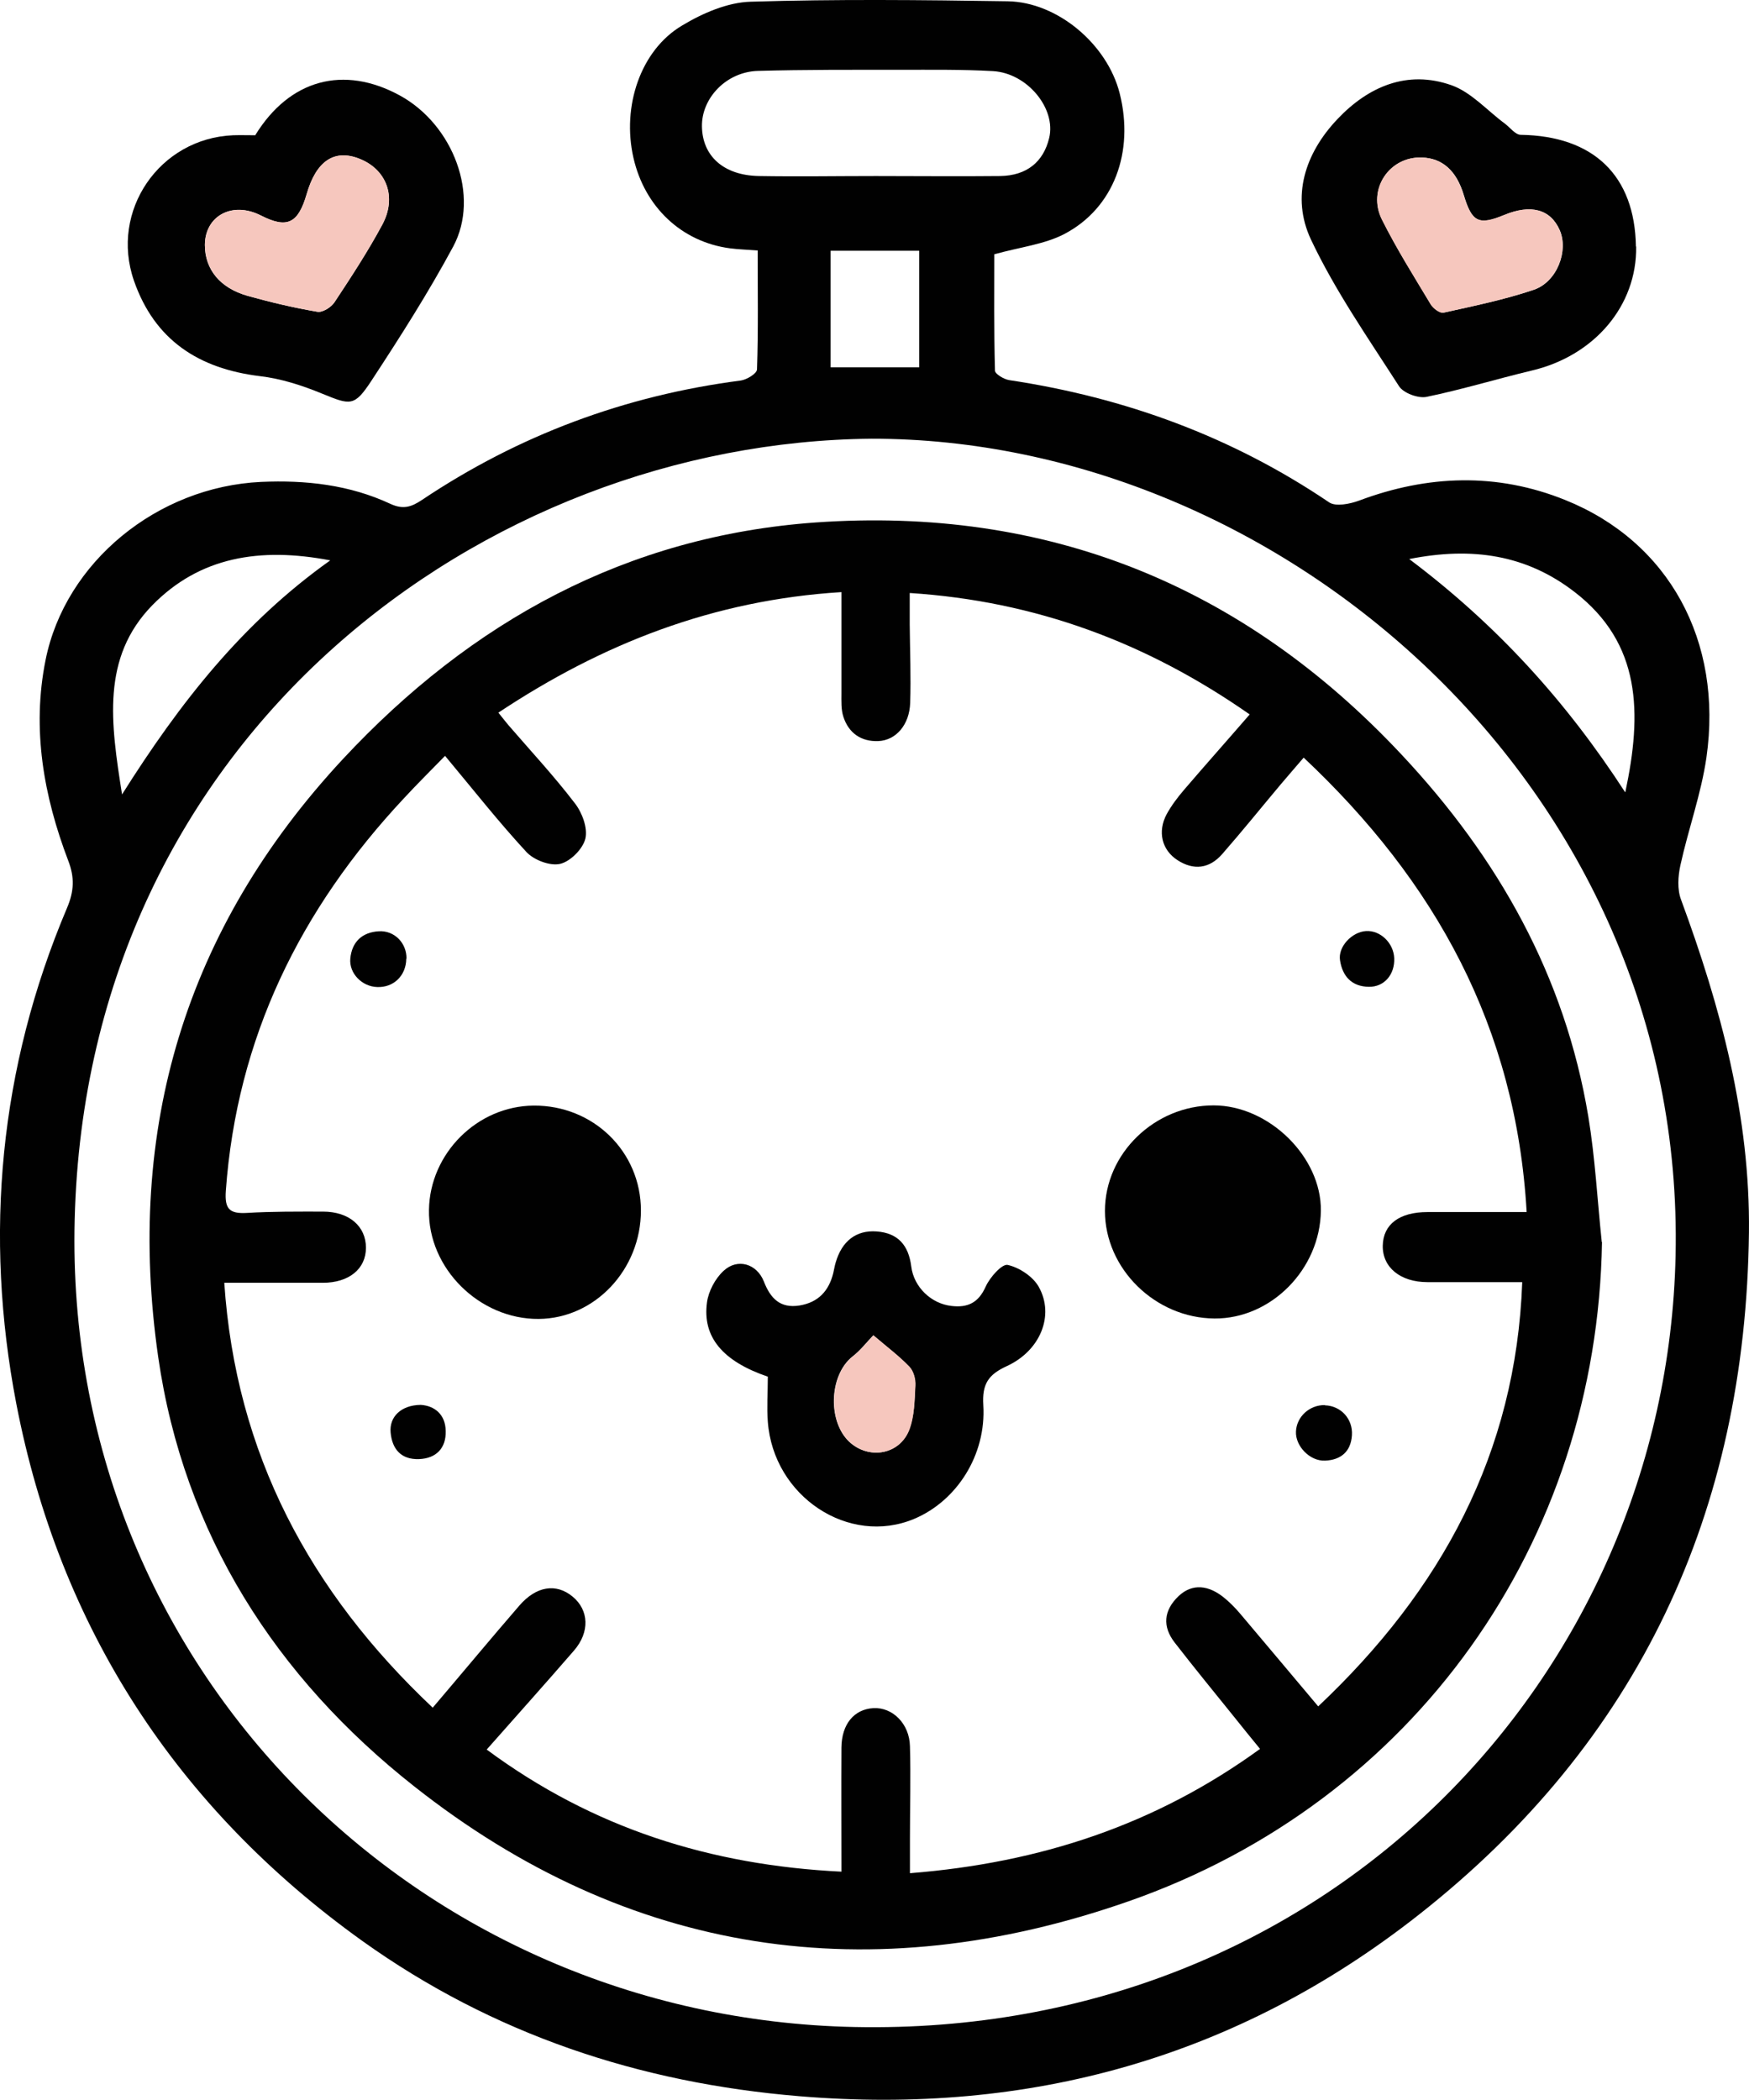 <svg viewBox="0 0 238.195 285.901" xmlns="http://www.w3.org/2000/svg" data-name="Layer 1" id="Layer_1">
  <defs>
    <style>
      .cls-1 {
        fill: #f6c7be;
      }

      .cls-2 {
        fill: #010101;
      }
    </style>
  </defs>
  <path d="M103.22,34.11c-1.5-.12-2.671-.15-3.811-.3-6.571-.87-11.613-5.611-13.143-12.333-1.59-6.992.96-14.643,6.631-18.004,2.791-1.68,6.181-3.151,9.332-3.241,11.673-.36,23.345-.24,35.018-.06,6.811.12,13.563,5.881,15.243,12.543,2.01,7.952-.78,15.603-7.532,19.144-2.701,1.41-5.971,1.77-9.542,2.761,0,4.891-.06,10.382.09,15.843,0,.45,1.2,1.17,1.92,1.29,15.753,2.371,30.337,7.682,43.599,16.654.9.6,2.821.21,4.051-.24,9.362-3.511,18.784-3.841,28.086-.09,14.103,5.671,21.515,19.174,19.234,35.078-.72,4.951-2.461,9.722-3.541,14.643-.33,1.5-.45,3.301.09,4.711,5.401,14.643,9.422,29.526,9.242,45.31-.45,38.048-14.973,69.315-44.98,92.9-24.725,19.444-53.021,27.306-84.348,24.695-21.755-1.8-41.739-8.432-59.533-21.155-25.325-18.154-41.229-42.699-47.11-73.156-4.411-22.955-2.31-45.7,6.901-67.455.99-2.311,1.05-4.201.18-6.451-3.361-8.822-4.981-17.944-3.091-27.336,2.671-13.323,15.213-23.585,29.346-24.245,6.091-.27,12.063.39,17.644,3.001,1.71.78,2.821.42,4.261-.54,13.173-8.822,27.666-14.223,43.419-16.264.84-.12,2.22-.96,2.22-1.53.18-5.311.09-10.652.09-16.143h0l.03-.03ZM118.673,59.736c-52.451.48-106.853,40.089-108.503,106.343-1.53,60.973,46.75,108.713,106.253,109.914,64.154,1.29,110.514-47.65,111.774-105.023,1.41-63.944-53.952-111.294-109.524-111.234h0ZM119.334,23.968h0c5.641,0,11.252.06,16.894,0,3.601-.06,5.881-1.92,6.661-5.191.96-3.991-2.971-8.822-7.652-9.092-4.231-.24-8.492-.18-12.753-.18-6.421,0-12.843-.03-19.264.15-4.291.12-7.682,3.691-7.622,7.562.06,4.051,2.971,6.661,7.742,6.751,5.341.09,10.682,0,15.993,0h0ZM221.356,107.836c2.28-10.712,2.19-20.224-6.931-27.246-6.541-5.041-13.893-6.181-22.505-4.471,11.943,8.972,21.365,19.354,29.406,31.747h0l.03-.03ZM16.621,108.166c7.892-12.513,16.414-23.375,28.356-31.867-9.572-1.83-17.794-.48-24.245,6.121-6.962,7.142-5.641,16.053-4.111,25.746h0ZM125.185,50.014v-15.873h-12.063v15.873h12.063Z" class="cls-2"></path>
  <path d="M34.775,18.387c4.681-7.592,12.033-9.542,19.654-5.401,7.322,3.991,10.982,13.713,7.292,20.584-3.361,6.241-7.202,12.273-11.102,18.214-2.371,3.631-2.881,3.391-6.781,1.8-2.701-1.11-5.581-2.04-8.462-2.371-8.312-1.02-14.313-4.891-17.134-12.993-3.301-9.512,3.481-19.384,13.503-19.804.99-.03,1.98,0,3.061,0h0l-.03-.03ZM27.904,33.39c0,3.271,2.04,5.851,5.851,6.901,3.121.87,6.271,1.62,9.482,2.16.69.12,1.86-.6,2.31-1.29,2.28-3.451,4.561-6.931,6.511-10.562,2.04-3.781.57-7.562-3.151-9.002-3.391-1.32-5.851.33-7.142,4.831-1.17,4.021-2.671,4.741-6.241,2.911-3.871-1.98-7.622.03-7.622,4.051h0Z" class="cls-2"></path>
  <path d="M222.826,33.57c.12,8.042-5.671,14.883-14.253,16.894-4.771,1.14-9.482,2.581-14.283,3.571-1.14.24-3.151-.51-3.751-1.44-4.201-6.541-8.702-12.993-12.003-19.984-2.731-5.821-.81-11.733,3.601-16.384,4.201-4.441,9.512-6.751,15.543-4.621,2.701.96,4.861,3.451,7.262,5.221.72.54,1.44,1.53,2.16,1.53,9.932.15,15.543,5.551,15.693,15.213h.03ZM193.63,21.448c-4.441-.15-7.472,4.381-5.401,8.462,1.98,3.961,4.351,7.742,6.631,11.522.33.54,1.26,1.23,1.74,1.14,4.141-.93,8.312-1.77,12.303-3.121,3.181-1.08,4.741-5.341,3.511-8.132-1.26-2.851-3.931-3.541-7.562-2.04-3.451,1.44-4.381.99-5.491-2.701-.99-3.331-2.911-5.041-5.701-5.131h-.03Z" class="cls-2"></path>
  <path d="M27.904,33.39c0-4.021,3.751-6.001,7.622-4.051,3.571,1.8,5.071,1.11,6.241-2.911,1.29-4.501,3.751-6.151,7.142-4.831,3.721,1.44,5.191,5.221,3.151,9.002-1.95,3.631-4.231,7.112-6.511,10.562-.45.66-1.62,1.41-2.31,1.29-3.181-.54-6.361-1.29-9.482-2.16-3.781-1.08-5.821-3.631-5.851-6.901h0Z" class="cls-1"></path>
  <path d="M193.63,21.448c2.791.09,4.711,1.8,5.701,5.131,1.11,3.661,2.04,4.111,5.491,2.701,3.631-1.5,6.301-.81,7.562,2.04,1.26,2.791-.33,7.052-3.511,8.132-3.991,1.35-8.162,2.22-12.303,3.121-.48.12-1.41-.57-1.74-1.14-2.28-3.811-4.651-7.562-6.631-11.522-2.04-4.081.99-8.612,5.401-8.462h.03Z" class="cls-1"></path>
  <path d="M218.175,169.11c-.66,40.869-25.506,76.156-64.514,89.779-35.048,12.243-68.025,7.412-97.251-15.663-18.814-14.823-31.387-34.327-34.868-58.483-4.441-30.937,3.631-58.243,25.145-81.378,17.524-18.814,38.708-30.397,64.394-32.227,31.447-2.22,58.153,8.492,79.787,31.597,13.173,14.043,22.265,30.157,25.445,49.301.93,5.641,1.23,11.372,1.83,17.074h.03ZM207.913,165.029c-1.44-25.175-12.453-45.04-30.367-61.873-1.17,1.38-2.16,2.491-3.091,3.601-2.671,3.181-5.281,6.421-8.012,9.542-1.74,1.98-3.871,2.25-6.091.81-2.13-1.38-2.731-3.871-1.47-6.241.66-1.2,1.5-2.311,2.401-3.361,2.881-3.361,5.821-6.661,8.912-10.232-14.013-9.782-29.136-15.423-46.3-16.534v4.291c.03,3.571.18,7.142.06,10.682-.09,2.941-1.92,5.101-4.351,5.191-2.311.09-4.021-1.08-4.741-3.301-.33-.99-.27-2.13-.27-3.211v-13.773c-17.404,1.08-32.527,6.992-46.72,16.414.66.81.99,1.26,1.38,1.71,3.031,3.511,6.211,6.932,9.032,10.622.99,1.26,1.77,3.361,1.44,4.801-.33,1.41-2.04,3.121-3.421,3.451s-3.571-.51-4.591-1.59c-3.751-4.051-7.172-8.402-11.102-13.113-1.98,2.04-3.841,3.871-5.611,5.791-14.103,15.063-22.745,32.617-24.245,53.442-.18,2.521.54,3.121,2.851,3.001,3.451-.21,6.932-.18,10.382-.18,3.541,0,5.851,1.98,5.851,4.921,0,2.881-2.31,4.771-5.881,4.771h-13.413c1.56,23.255,11.643,42.069,28.386,57.853,4.141-4.861,7.922-9.422,11.793-13.893,2.31-2.671,5.011-3.091,7.262-1.23,2.22,1.83,2.371,4.831.18,7.352-3.871,4.471-7.802,8.852-11.883,13.473,14.463,10.712,30.517,15.753,48.31,16.624,0-5.851-.03-11.372,0-16.894.03-3.211,1.74-5.221,4.351-5.371,2.581-.15,4.921,2.1,4.981,5.191.12,4.141,0,8.312,0,12.453v4.831c17.764-1.41,33.457-6.601,47.68-16.924-1.35-1.65-2.401-2.941-3.451-4.261-2.731-3.391-5.491-6.751-8.162-10.202-1.71-2.19-1.53-4.411.54-6.361,1.83-1.71,4.081-1.56,6.361.39.75.63,1.44,1.35,2.07,2.1,3.511,4.141,6.992,8.312,10.562,12.543,16.714-15.753,26.946-34.447,27.786-57.762h-12.903c-3.691,0-6.151-2.01-6.091-4.981.06-2.881,2.25-4.561,6.091-4.561h13.503Z" class="cls-2"></path>
  <path d="M104.57,187.444c-6.151-2.1-8.942-5.401-8.282-10.142.21-1.5,1.11-3.211,2.25-4.261,1.89-1.77,4.531-.99,5.491,1.44.9,2.311,2.22,3.691,4.861,3.271,2.551-.42,3.991-1.98,4.591-4.411.12-.48.18-.96.33-1.44.84-2.911,2.791-4.441,5.581-4.231,2.881.21,4.351,1.86,4.711,4.771.36,2.851,2.761,5.071,5.461,5.371,2.22.27,3.691-.42,4.681-2.641.57-1.26,2.22-3.121,3.001-2.941,1.59.36,3.451,1.59,4.231,3.001,2.16,3.871.21,8.672-4.351,10.772-2.491,1.14-3.391,2.401-3.211,5.311.42,6.811-3.631,13.053-9.392,15.483-8.912,3.751-19.204-3.031-19.954-13.233-.15-1.95,0-3.931,0-6.091h0v-.03ZM118.944,181.802c-.9.93-1.74,2.04-2.821,2.881-3.301,2.581-3.451,9.182-.21,11.853,2.671,2.19,6.601,1.44,7.892-1.83.72-1.86.75-4.021.84-6.061.03-.84-.24-1.95-.81-2.551-1.41-1.47-3.061-2.701-4.921-4.291h.03Z" class="cls-2"></path>
  <path d="M165.394,179.522c-8.072-.06-14.913-6.781-14.913-14.643s6.811-14.373,14.793-14.373c7.532,0,14.703,7.022,14.613,14.343-.09,7.952-6.781,14.733-14.493,14.673h0Z" class="cls-2"></path>
  <path d="M87.287,164.819c0,8.042-6.271,14.703-13.923,14.763-8.072.06-15.093-6.901-14.943-14.853.12-7.682,6.571-14.133,14.253-14.193,8.132-.06,14.613,6.271,14.613,14.283h0Z" class="cls-2"></path>
  <path d="M55.33,130.551c-.03,2.28-1.71,3.931-3.961,3.841-2.07-.06-3.841-1.86-3.661-3.871.21-2.28,1.62-3.601,3.901-3.721,2.13-.12,3.781,1.62,3.751,3.721h0l-.03.03Z" class="cls-2"></path>
  <path d="M180.427,191.344c2.19.06,3.841,1.86,3.691,4.081-.15,2.25-1.53,3.361-3.661,3.451-2.07.09-4.051-1.98-3.961-3.961.09-2.04,1.86-3.631,3.931-3.601h0v.03Z" class="cls-2"></path>
  <path d="M57.31,191.284c1.83.12,3.361,1.26,3.391,3.571.06,2.28-1.26,3.721-3.631,3.811-2.431.09-3.661-1.35-3.871-3.601-.21-2.16,1.44-3.751,4.081-3.781h.03Z" class="cls-2"></path>
  <path d="M189.879,130.461c.09,2.25-1.38,3.931-3.451,3.901-2.371-.03-3.601-1.47-3.931-3.601-.3-1.86,1.62-3.871,3.541-3.991,1.95-.12,3.751,1.62,3.841,3.691h0Z" class="cls-2"></path>
  <path d="M118.944,181.802c1.86,1.59,3.511,2.821,4.921,4.291.57.6.87,1.68.81,2.551-.12,2.04-.12,4.201-.84,6.061-1.29,3.271-5.221,4.021-7.892,1.83-3.241-2.671-3.091-9.242.21-11.853,1.08-.84,1.92-1.95,2.821-2.881h-.03Z" class="cls-1"></path>
</svg>